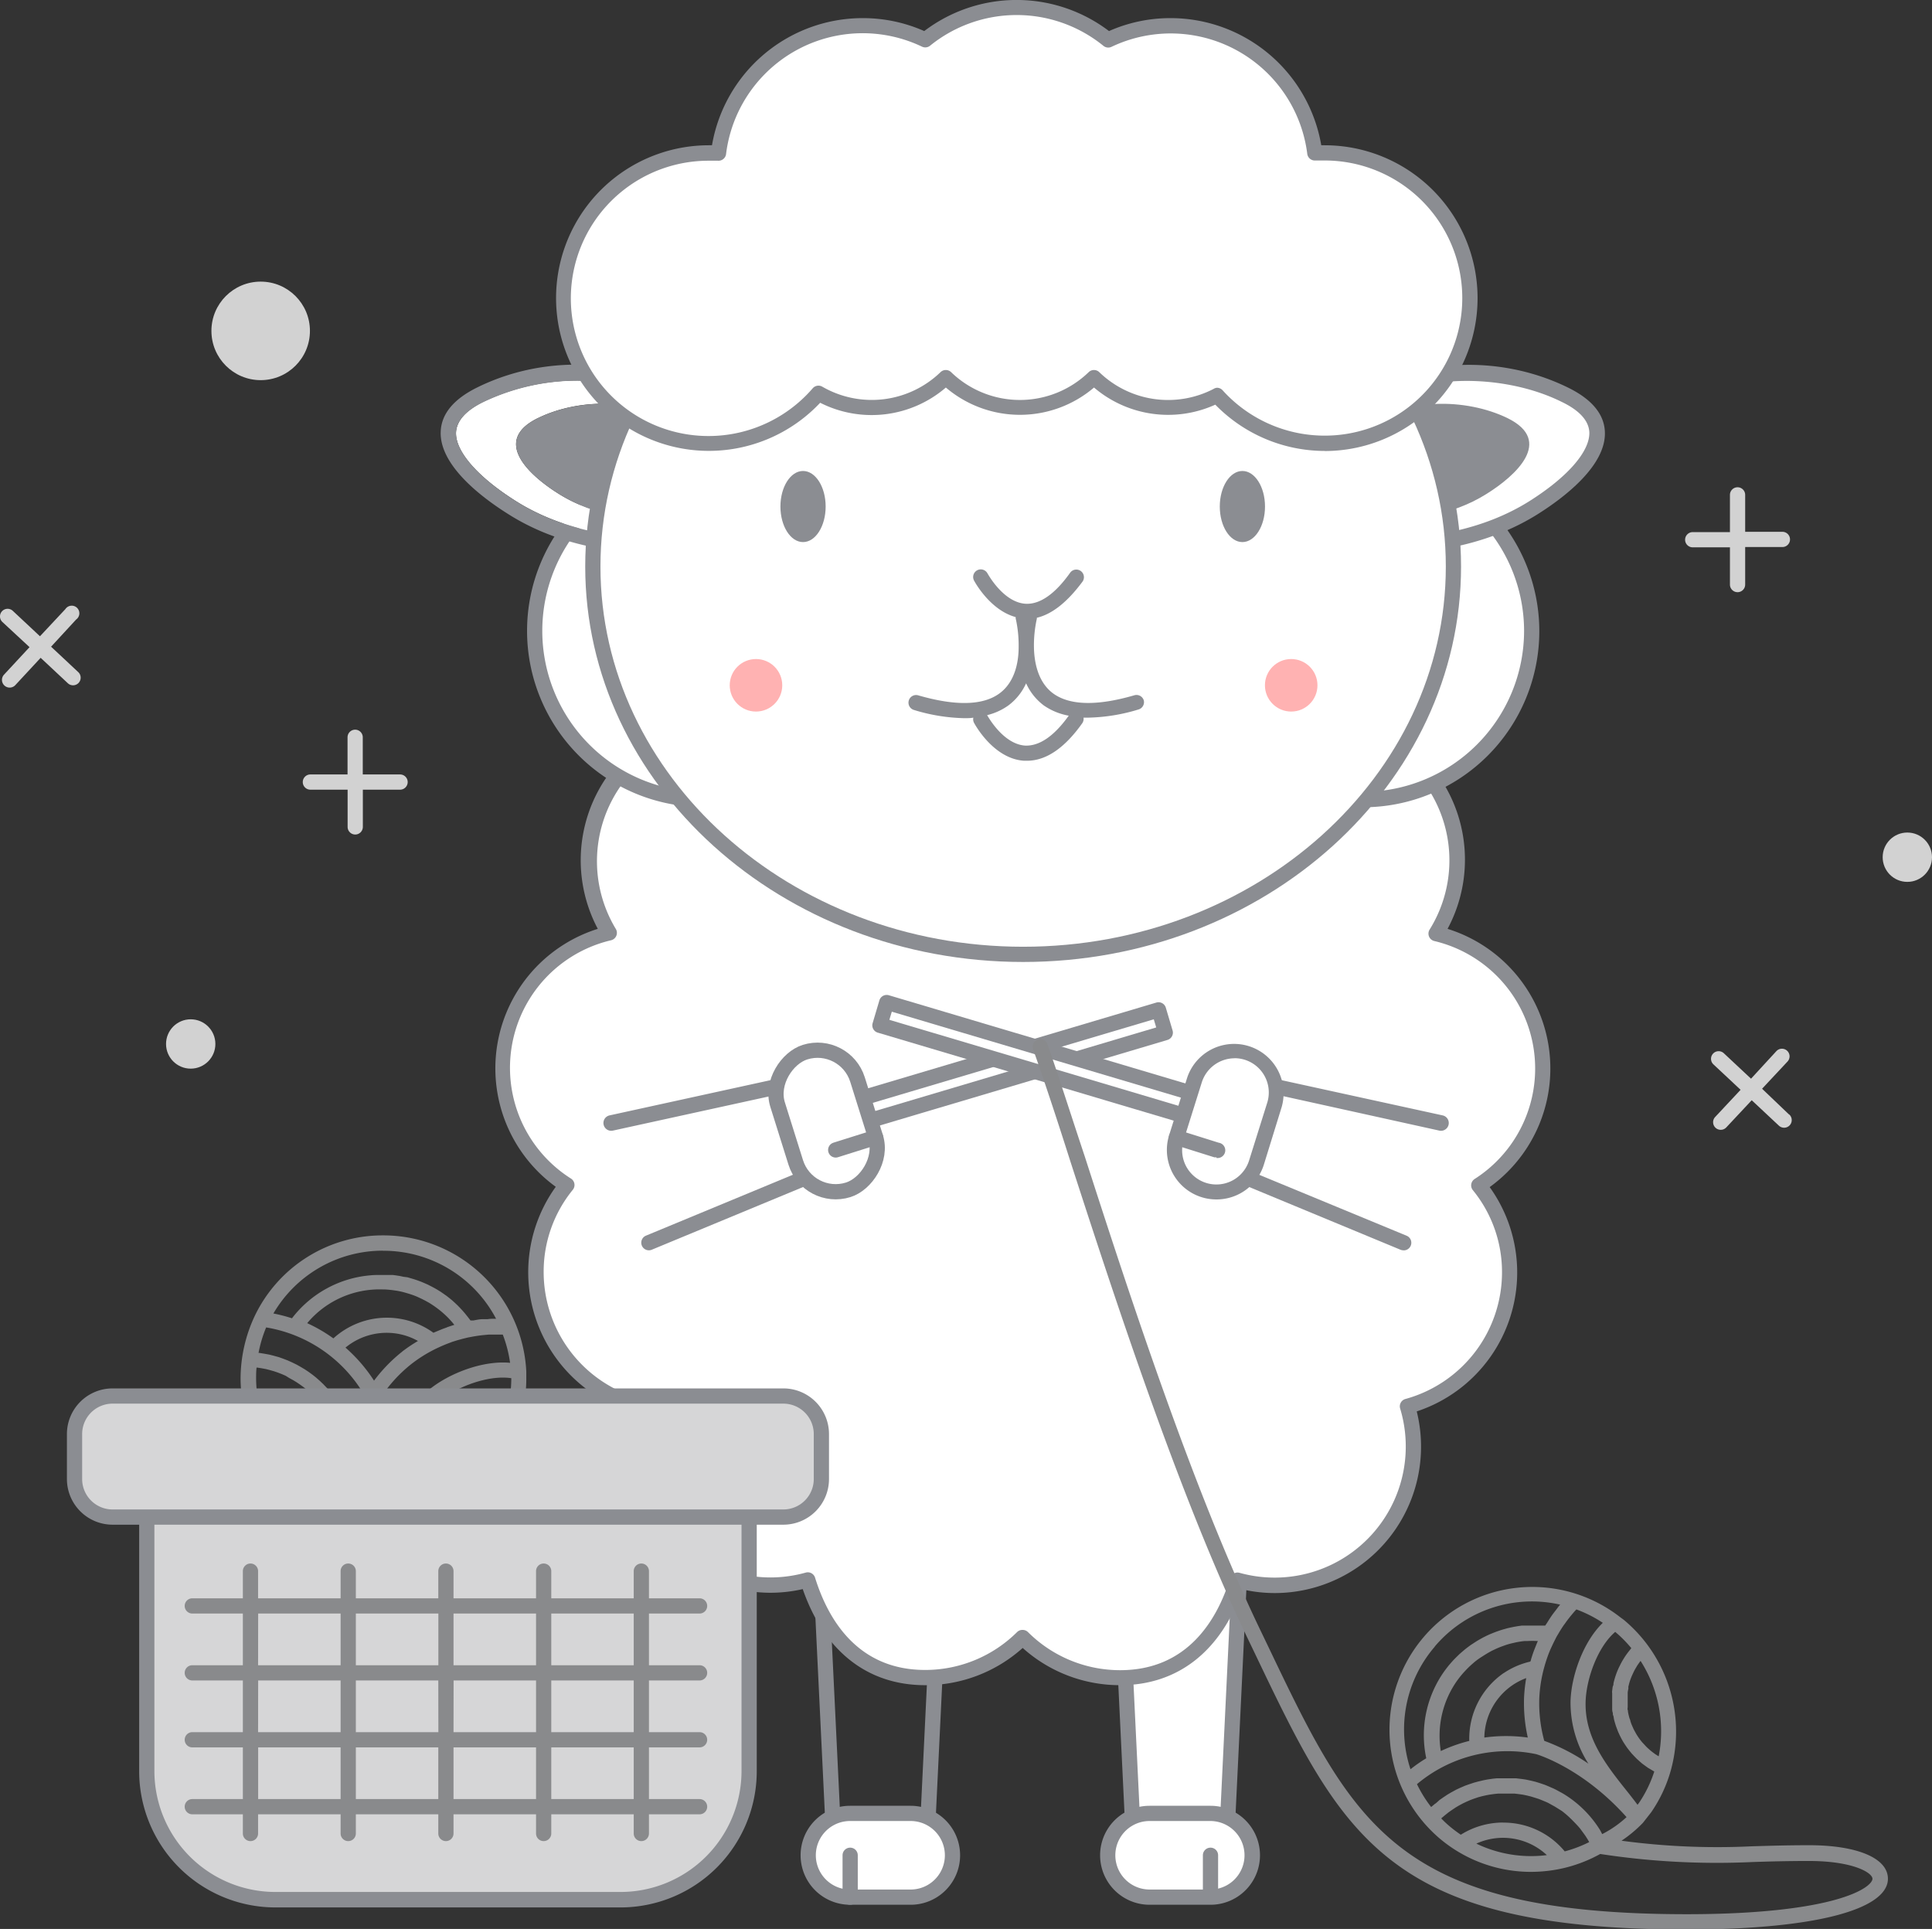 <svg id="Layer_1" data-name="Layer 1" xmlns="http://www.w3.org/2000/svg" viewBox="0 0 253.77 253.36"><rect x="0" y="0" width="253.77" height="253.36" fill="#333333" stroke="none"/><title>graphic-no-projects</title><path d="M115.64,246.36a7.26,7.26,0,0,1-7.25-7.25l-2-41.45c0-4.25,5.52-7.3,9.25-7.3s9.25,3,9.25,7.25l-2,41.55A7.25,7.25,0,0,1,115.64,246.36Zm0-54c-3.1,0-7.25,2.6-7.25,5.25l2,41.45a5.27,5.27,0,0,0,5.25,5.3h0a5.26,5.26,0,0,0,5.25-5.25l2-41.55C122.89,195,118.74,192.36,115.64,192.36Z" fill="#8b8d92"/><path d="M155,245.36h0a6.27,6.27,0,0,1-6.25-6.25l-2-41.5c0-3.44,4.81-6.25,8.25-6.25h0c3.44,0,8.25,2.81,8.25,6.25l-2,41.5A6.27,6.27,0,0,1,155,245.36Z" fill="#fff"/><path d="M155,246.36a7.26,7.26,0,0,1-7.25-7.25l-2-41.45c0-4.25,5.52-7.3,9.25-7.3s9.25,3,9.25,7.25l-2,41.55A7.25,7.25,0,0,1,155,246.36Zm0-54c-3.1,0-7.25,2.6-7.25,5.25l2,41.45a5.25,5.25,0,1,0,10.5,0l2-41.55C162.27,195,158.12,192.36,155,192.36Z" fill="#8b8d92"/><rect x="106.17" y="238.18" width="18.95" height="11" rx="5.5" ry="5.5" transform="translate(231.28 487.35) rotate(180)" fill="#fff"/><path d="M119.61,250.18h-7.95a6.5,6.5,0,0,1,0-13h7.95a6.5,6.5,0,0,1,0,13Zm-7.95-11a4.5,4.5,0,0,0,0,9h7.95a4.5,4.5,0,0,0,0-9Z" fill="#8b8d92"/><path d="M111.67,242.68a1,1,0,0,0-1,1v5.5a1,1,0,1,0,2,0v-5.5A1,1,0,0,0,111.67,242.68Z" fill="#8b8d92"/><rect x="145.55" y="238.18" width="18.95" height="11" rx="5.5" ry="5.5" fill="#fff"/><path d="M159,237.18H151a6.5,6.5,0,0,0,0,13H159a6.5,6.5,0,0,0,0-13Zm1,10.88v-4.38a1,1,0,0,0-2,0v4.5H151a4.5,4.5,0,0,1,0-9H159a4.5,4.5,0,0,1,1,8.88Z" fill="#8b8d92"/><path d="M202.64,140.3a18.23,18.23,0,0,0-14-17.72,18.22,18.22,0,0,0-25.8-24.63c-8.91-5.35-17.34-8.43-28.49-8.43s-19.58,3.08-28.49,8.43A18.22,18.22,0,0,0,80,122.58a18.21,18.21,0,0,0-5.61,33.07,18.21,18.21,0,0,0,9.37,29,18.2,18.2,0,0,0,22.31,22.86c2.31,7.43,7.23,12.82,15.42,12.82a18.17,18.17,0,0,0,12.81-5.26,18.17,18.17,0,0,0,12.81,5.26c8.19,0,13.11-5.39,15.42-12.82a18.22,18.22,0,0,0,22.31-22.86,18.21,18.21,0,0,0,9.37-29A18.21,18.21,0,0,0,202.64,140.3Z" fill="#fff"/><path d="M147.14,221.34a19.1,19.1,0,0,1-12.81-4.89,19.1,19.1,0,0,1-12.81,4.89c-7.58,0-13.25-4.47-16.08-12.62a19,19,0,0,1-4.21.48,19.23,19.23,0,0,1-18.67-23.86A19.21,19.21,0,0,1,73,155.88,19.21,19.21,0,0,1,78.52,122a19.22,19.22,0,0,1,27.35-25.19c9.78-5.78,18.33-8.25,28.46-8.25S153,91,162.79,96.76A19.22,19.22,0,0,1,190.14,122a19.21,19.21,0,0,1,5.53,33.92,19.21,19.21,0,0,1-9.58,29.46,19.23,19.23,0,0,1-18.67,23.86,19,19,0,0,1-4.21-.48C160.39,216.87,154.71,221.34,147.14,221.34Zm-12.81-7.26a1,1,0,0,1,.7.29,17.13,17.13,0,0,0,12.1,5c8.84,0,12.75-6.59,14.46-12.12a1,1,0,0,1,1.22-.67A17.22,17.22,0,0,0,183.91,185a1,1,0,0,1,.69-1.25,17.26,17.26,0,0,0,12.69-16.61,17,17,0,0,0-3.83-10.82,1,1,0,0,1,.24-1.47,17.21,17.21,0,0,0-5.3-31.25,1,1,0,0,1-.62-1.5,17.22,17.22,0,0,0-24.39-23.28,1,1,0,0,1-1.08,0c-9.81-5.89-17.91-8.29-28-8.29s-18.17,2.4-28,8.29a1,1,0,0,1-1.08,0A17.22,17.22,0,0,0,80.88,122a1,1,0,0,1-.62,1.5A17.21,17.21,0,0,0,75,154.8a1,1,0,0,1,.24,1.47,17,17,0,0,0-3.83,10.82A17.26,17.26,0,0,0,84.06,183.7a1,1,0,0,1,.69,1.25,17.2,17.2,0,0,0,21.09,21.6,1,1,0,0,1,1.22.67c1.72,5.53,5.62,12.12,14.46,12.12a17.13,17.13,0,0,0,12.1-5A1,1,0,0,1,134.33,214.08Z" fill="#8b8d92"/><circle cx="179.05" cy="82.88" r="22.14" fill="#fff"/><path d="M179.05,61.75a21.14,21.14,0,1,0,21.14,21.14A21.16,21.16,0,0,0,179.05,61.75Z" fill="none"/><path d="M179.05,59.75a23.14,23.14,0,1,0,23.14,23.14A23.16,23.16,0,0,0,179.05,59.75Zm0,44.28a21.14,21.14,0,1,1,21.14-21.14A21.16,21.16,0,0,1,179.05,104Z" fill="#8b8d92"/><circle cx="92.37" cy="82.88" r="22.14" fill="#fff"/><path d="M92.37,106a23.14,23.14,0,1,1,23.14-23.14A23.16,23.16,0,0,1,92.37,106Zm0-44.28a21.14,21.14,0,1,0,21.14,21.14A21.16,21.16,0,0,0,92.37,61.75Z" fill="#8b8d92"/><path d="M177.62,53.79c7.31-6.09,19.69-6,27.91-2,9.1,4.49,1.59,11.28-4.13,14.87-7.12,4.47-15.82,5.54-24.06,4.88Z" fill="#fff"/><path d="M181.67,72.74q-2.16,0-4.42-.18a1,1,0,0,1-.92-1l.14-8.89c.14-9.06.15-9.4.54-9.67,6-5,18.18-7.39,29-2.07,3.06,1.51,4.68,3.44,4.79,5.74.23,4.49-5.44,8.74-8.83,10.87C196.46,71,189.52,72.74,181.67,72.74Zm-3.32-2.11c8.84.56,16.61-1.09,22.51-4.79,5.07-3.19,8-6.58,7.9-9.08-.08-1.52-1.32-2.88-3.68-4-7.47-3.69-19.31-4.07-26.47,1.56C178.57,56.64,178.4,67.37,178.35,70.64Zm-.73-16.84h0Z" fill="#8b8d92"/><path d="M179.4,56.25c4.88-4.07,13.15-4,18.64-1.32,6.07,3,1.06,7.54-2.76,9.93-4.75,3-10.57,3.7-16.07,3.26Z" fill="#8b8d92"/><path d="M59.9,56.76c-.13,2.5,2.83,5.89,7.9,9.08,5.9,3.71,13.67,5.35,22.51,4.79-.05-3.26-.22-14-.26-16.36-3.81-3-8.94-4.29-14-4.29a28.79,28.79,0,0,0-12.44,2.73C61.21,53.88,60,55.24,59.9,56.76Zm10.73-1.83c5.49-2.71,13.76-2.75,18.64,1.32l.19,11.87c-5.5.44-11.32-.28-16.07-3.26C69.56,62.47,64.55,57.93,70.62,54.93Z" fill="#fff"/><path d="M91.75,53.09,91.68,53c-6-5-18.2-7.43-29-2.11-3.06,1.51-4.68,3.44-4.79,5.74-.23,4.49,5.44,8.74,8.83,10.87C72.2,71,79.14,72.74,87,72.74q2.16,0,4.42-.18a1,1,0,0,0,.92-1C92,53.37,92,53.37,91.75,53.09Zm-1.7,1.19c0,2.36.21,13.09.26,16.36-8.84.56-16.61-1.09-22.51-4.79-5.07-3.19-8-6.58-7.9-9.08.08-1.52,1.32-2.88,3.68-4A28.79,28.79,0,0,1,76,50C81.11,50,86.24,51.28,90.05,54.28Z" fill="#8b8d92"/><path d="M73.38,64.86c4.75,3,10.57,3.7,16.07,3.26l-.19-11.87c-4.88-4.07-13.15-4-18.64-1.32C64.55,57.93,69.56,62.47,73.38,64.86Z" fill="#8b8d92"/><ellipse cx="134.39" cy="74.41" rx="56.52" ry="50.94" fill="#fff"/><path d="M134.39,126.35c-31.72,0-57.52-23.3-57.52-51.94s25.81-51.94,57.52-51.94,57.52,23.3,57.52,51.94S166.11,126.35,134.39,126.35Zm0-101.88c-30.62,0-55.52,22.4-55.52,49.94s24.91,49.94,55.52,49.94,55.52-22.4,55.52-49.94S165,24.47,134.39,24.47Z" fill="#8b8d92"/><ellipse cx="105.48" cy="66.53" rx="2.97" ry="4.67" fill="#8b8d92"/><ellipse cx="163.19" cy="66.53" rx="2.97" ry="4.67" fill="#8b8d92"/><path d="M150.24,92a1,1,0,0,0-1.24-.68c-4.92,1.43-8.51,1.34-10.68-.25-2-1.48-2.48-4.12-2.51-6.07a16.09,16.09,0,0,1,.38-3.73.94.94,0,0,0,0-.13c2-.47,4-2.05,6-4.75a1,1,0,1,0-1.63-1.16c-2,2.82-4,4.18-5.86,4.07-2.93-.19-4.94-3.92-5-4a1,1,0,0,0-1.77.93c.09.18,2.11,3.91,5.48,4.82a1,1,0,0,0,0,.17A16.14,16.14,0,0,1,133.8,85c0,2-.5,4.59-2.51,6.07-2.17,1.6-5.77,1.68-10.68.26a1,1,0,1,0-.56,1.92,24.08,24.08,0,0,0,6.62,1.08c.41,0,.8,0,1.18-.07a1,1,0,0,0,.08.66c.1.19,2.55,4.75,6.59,5h.38c2.49,0,4.93-1.65,7.25-4.92a1,1,0,0,0,.17-.74c.21,0,.4,0,.62,0a24.08,24.08,0,0,0,6.62-1.08A1,1,0,0,0,150.24,92Zm-15.58,5.93c-2.93-.19-4.94-3.92-5-4l0,0a8.07,8.07,0,0,0,2.8-1.28,7.47,7.47,0,0,0,2.32-2.9,7.47,7.47,0,0,0,2.33,2.91A8.29,8.29,0,0,0,140.38,94C138.42,96.73,136.51,98,134.66,97.93Z" fill="#8b8d92"/><circle cx="99.3" cy="90.01" r="3.45" fill="#ffb2b2"/><circle cx="169.6" cy="90.01" r="3.45" fill="#ffb2b2"/><path d="M174,20.08c-.44,0-.87,0-1.3,0A19.08,19.08,0,0,0,145.54,5.25a19.07,19.07,0,0,0-24,0A19.08,19.08,0,0,0,94.38,20.13c-.43,0-.86,0-1.3,0a19.08,19.08,0,1,0,14.42,31.53,14,14,0,0,0,16.73-2.06,14,14,0,0,0,19.46,0,14,14,0,0,0,16.16,2.37A19.07,19.07,0,1,0,174,20.08Z" fill="#fff"/><path d="M174,59.23a20.1,20.1,0,0,1-14.37-6.08,15,15,0,0,1-15.93-2.25,15,15,0,0,1-19.46,0,14.95,14.95,0,0,1-16.51,2A20.07,20.07,0,1,1,93.08,19.08h.44a20.09,20.09,0,0,1,19.79-16.7,19.88,19.88,0,0,1,8.09,1.7,20.07,20.07,0,0,1,24.27,0,19.88,19.88,0,0,1,8.09-1.7,20.09,20.09,0,0,1,19.79,16.7H174a20.08,20.08,0,1,1,0,40.16Zm-14.15-8.3a1,1,0,0,1,.74.33A18.07,18.07,0,1,0,174,21.08c-.41,0-.82,0-1.23,0a1,1,0,0,1-1.06-.88A18.08,18.08,0,0,0,146,6.15,1,1,0,0,1,144.91,6a18.07,18.07,0,0,0-22.74,0,1,1,0,0,1-1.06.13,18.08,18.08,0,0,0-25.74,14.1,1,1,0,0,1-1.06.88c-.41,0-.82,0-1.23,0A18.08,18.08,0,1,0,106.75,51a1,1,0,0,1,1.26-.21,13,13,0,0,0,15.53-1.91,1,1,0,0,1,1.39,0,13,13,0,0,0,18.07,0,1,1,0,0,1,1.39,0,13,13,0,0,0,15,2.21A1,1,0,0,1,159.85,50.93Z" fill="#8b8d92"/><path d="M98.4,193.62v39a16.93,16.93,0,0,1-16.88,16.88H36.16a16.93,16.93,0,0,1-16.88-16.88v-39Z" fill="#d6d6d7"/><path d="M81.52,250.53H36.16a17.9,17.9,0,0,1-17.88-17.88v-39a1,1,0,0,1,1-1H98.4a1,1,0,0,1,1,1v39A17.9,17.9,0,0,1,81.52,250.53ZM20.28,194.62v38a15.9,15.9,0,0,0,15.88,15.88H81.52A15.9,15.9,0,0,0,97.4,232.65v-38Z" fill="#8b8d92"/><path d="M91.89,220.72a1,1,0,1,0,0-2H85.24v-6.79h6.65a1,1,0,1,0,0-2H85.24v-3.57a1,1,0,0,0-2,0v3.57H72.41v-3.57a1,1,0,0,0-2,0v3.57H59.57v-3.57a1,1,0,0,0-2,0v3.57H46.74v-3.57a1,1,0,0,0-2,0v3.57H33.9v-3.57a1,1,0,0,0-2,0v3.57H25.26a1,1,0,1,0,0,2H31.9v6.79H25.26a1,1,0,1,0,0,2H31.9v6.79H25.26a1,1,0,1,0,0,2H31.9v6.79H25.26a1,1,0,0,0,0,2H31.9v2.52a1,1,0,0,0,2,0V238.3H44.74v2.52a1,1,0,0,0,2,0V238.3H57.57v2.52a1,1,0,0,0,2,0V238.3H70.41v2.52a1,1,0,1,0,2,0V238.3H83.24v2.52a1,1,0,0,0,2,0V238.3h6.65a1,1,0,0,0,0-2H85.24v-6.79h6.65a1,1,0,1,0,0-2H85.24v-6.79Zm-8.65-8.79v6.79H72.41v-6.79Zm-12.83,0v6.79H59.57v-6.79Zm-10.83,8.79H70.41v6.79H59.57Zm-2,6.79H46.74v-6.79H57.57Zm0-15.58v6.79H46.74v-6.79Zm-23.67,0H44.74v6.79H33.9Zm0,8.79H44.74v6.79H33.9Zm0,15.58v-6.79H44.74v6.79Zm12.83,0v-6.79H57.57v6.79Zm12.83,0v-6.79H70.41v6.79Zm23.67,0H72.41v-6.79H83.24Zm0-8.79H72.41v-6.79H83.24Z" fill="#898a8c"/><path d="M106.77,150.41a1,1,0,0,1-1-.71l-.89-3a1,1,0,0,1,.67-1.24l46.34-13.78a1,1,0,0,1,1.24.67l.89,3a1,1,0,0,1-.67,1.24l-46.34,13.78A1,1,0,0,1,106.77,150.41Zm.35-3.32.32,1.07,44.43-13.21-.32-1.07Z" fill="#8b8d92"/><circle cx="107.99" cy="147.14" r="4.42" transform="translate(-37.47 36.89) rotate(-16.56)" fill="#fff"/><path d="M108,152.56a5.44,5.44,0,1,1,1.55-.23A5.46,5.46,0,0,1,108,152.56Zm0-8.84a3.44,3.44,0,0,0-1,.14,3.4,3.4,0,1,0,1-.14Z" fill="#8b8d92"/><path d="M85.22,164.22a1,1,0,0,1-.38-1.92l20.87-8.65a5.25,5.25,0,1,0-3.06-10l-22.15,4.85a1,1,0,1,1-.43-2l22.07-4.83a7.25,7.25,0,0,1,4.26,13.86L85.6,164.15A1,1,0,0,1,85.22,164.22Z" fill="#8b8d92"/><rect x="99.1" y="141.74" width="18.95" height="11" rx="5.5" ry="5.5" transform="translate(216.56 -0.44) rotate(72.58)" fill="#fff" stroke="#8b8d92" stroke-linecap="round" stroke-linejoin="round" stroke-width="2"/><line x1="115.01" y1="149.39" x2="109.77" y2="151.04" fill="none" stroke="#8b8d92" stroke-linecap="round" stroke-linejoin="round" stroke-width="2"/><rect x="115.01" y="138.46" width="48.35" height="3.12" transform="translate(232.69 313.91) rotate(-163.44)" fill="#fff"/><path d="M161.92,149.41a1,1,0,0,1-.29,0l-46.34-13.78a1,1,0,0,1-.67-1.24l.89-3a1,1,0,0,1,1.24-.67l46.34,13.78a1,1,0,0,1,.67,1.24l-.89,3A1,1,0,0,1,161.92,149.41Zm-45.1-15.46,44.43,13.21.32-1.07-44.43-13.21Z" fill="#8b8d92"/><circle cx="160.69" cy="146.14" r="4.42" transform="translate(-25.2 258.5) rotate(-73.44)" fill="#fff"/><path d="M160.7,151.56a5.42,5.42,0,1,1,1.54-10.62,5.42,5.42,0,0,1-1.54,10.62Zm0-8.84a3.44,3.44,0,1,0,1,.14A3.4,3.4,0,0,0,160.68,142.72Z" fill="#8b8d92"/><path d="M184.32,164.22a1,1,0,0,1-.38-.08l-20.87-8.65a7.25,7.25,0,0,1,4.42-13.8l22,4.81a1,1,0,1,1-.43,2L167,143.63a5.25,5.25,0,1,0-3.23,10l21,8.68a1,1,0,0,1-.38,1.92Z" fill="#8b8d92"/><rect x="151.49" y="141.74" width="18.95" height="11" rx="5.5" ry="5.5" transform="translate(349.65 37.75) rotate(107.42)" fill="#fff"/><path d="M159.77,157.54a6.5,6.5,0,0,1-6.2-8.45l2.38-7.58a6.5,6.5,0,0,1,12.4,3.89L166,153A6.51,6.51,0,0,1,159.77,157.54ZM162.16,139a4.53,4.53,0,0,0-4.3,3.15l-2.38,7.58h0a4.5,4.5,0,1,0,8.59,2.69l2.38-7.58a4.5,4.5,0,0,0-4.29-5.85Zm-7.63,10.44h0Z" fill="#8b8d92"/><path d="M159.78,152a1,1,0,0,1-.3,0l-5.25-1.65a1,1,0,1,1,.6-1.91l5.25,1.65a1,1,0,0,1-.3,2Z" fill="#8b8d92"/><circle cx="25.05" cy="137.12" r="3.24" fill="#d2d2d2"/><circle cx="250.53" cy="112.59" r="3.24" fill="#d2d2d2"/><circle cx="34.24" cy="43.46" r="6.47" fill="#d2d2d2"/><path d="M234.12,69.85h-4.89V65a1,1,0,1,0-2,0v4.89h-4.89a1,1,0,0,0,0,2h4.89v4.89a1,1,0,1,0,2,0V71.85h4.89a1,1,0,1,0,0-2Z" fill="#d2d2d2"/><path d="M52.54,101.72H47.65V96.84a1,1,0,0,0-2,0v4.88H40.77a1,1,0,0,0,0,2h4.89v4.89a1,1,0,0,0,2,0v-4.89h4.89a1,1,0,0,0,0-2Z" fill="#d2d2d2"/><path d="M6.71,84.94,10,81.37A1,1,0,1,0,8.59,80L5.25,83.57,1.68,80.23A1,1,0,0,0,.32,81.7L3.88,85,.54,88.6A1,1,0,0,0,2,90L5.34,86.4l3.57,3.34a1,1,0,0,0,1.37-1.46Z" fill="#d2d2d2"/><path d="M235,146.39,231.45,143l3.34-3.57a1,1,0,1,0-1.46-1.37L230,141.68l-3.57-3.34a1,1,0,0,0-1.37,1.46l3.57,3.34-3.34,3.57a1,1,0,0,0,1.46,1.37l3.34-3.57,3.57,3.34a1,1,0,0,0,1.37-1.46Z" fill="#d2d2d2"/><path d="M34.76,183.36a10.68,10.68,0,0,0-1-.39,17.06,17.06,0,0,1-.12-1.89c0-.46,0-.93.06-1.45h.12l.52.08.59.11.51.13.56.16.5.17.54.21.48.21L38,181l.46.25.48.29.43.29.46.33.41.32.43.37.38.35.16.17h2.63l-.1-.13c-.14-.18-.28-.36-.43-.53l-.39-.43-.47-.49-.42-.4-.51-.45-.45-.36-.55-.4-.48-.32-.59-.35-.5-.28-.62-.3-.53-.24-.65-.25-.54-.19-.69-.19-.56-.14-.72-.13-.56-.09-.12,0a16.57,16.57,0,0,1,1-3.35,18.43,18.43,0,0,1,13,9.07h2.21l0-.1a18.74,18.74,0,0,1,3.86-4.16,18.21,18.21,0,0,1,3.56-2.17q.56-.26,1.14-.49l.69-.26.67-.21.7-.19.65-.16.69-.13q.62-.11,1.24-.18l.84-.08.63,0h1.2A16.68,16.68,0,0,1,67,179c-3.57-.34-8,1.37-10.62,3.51-.33.27-.64.55-.93.84h3.17c2.4-1.57,5.9-2.73,8.54-2.33a16.4,16.4,0,0,1-.17,2.33h2a18.21,18.21,0,0,0,.14-2.35c0-.19,0-.38,0-.58l0-.27h0a18.81,18.81,0,0,0-18.73-17.89h-.15A18.62,18.62,0,0,0,33.5,172.76h0a19.42,19.42,0,0,0-1.9,8.33,19.06,19.06,0,0,0,.15,2.27Zm18.07-5.83a20.54,20.54,0,0,0-3.7,3.81A20.8,20.8,0,0,0,45.38,177,8.5,8.5,0,0,1,53,175.35a8.39,8.39,0,0,1,1.9.78A20.29,20.29,0,0,0,52.83,177.52Zm5.86-3.18-.58.21-.94.39-.24.1a10.44,10.44,0,0,0-13.14.74,20.33,20.33,0,0,0-3.44-2,12.38,12.38,0,0,1,9.89-4.43h.26a12.49,12.49,0,0,1,1.25.12l.35.05q.6.1,1.18.27l.34.1c.39.12.78.25,1.15.41l.26.12c.37.17.74.35,1.09.55l.15.08a12.55,12.55,0,0,1,1.08.72l.19.14a12.58,12.58,0,0,1,1,.85l.18.17a12.61,12.61,0,0,1,.9,1l.06.07C59.33,174.12,59,174.23,58.69,174.34Zm-8.44-10.07h.13a16.71,16.71,0,0,1,14.78,8.93h-.07c-.35,0-.7,0-1.06.06l-.66,0c-.41,0-.81.1-1.21.17l-.36,0-.1-.14-.28-.36-.33-.41-.3-.35-.35-.38-.32-.33-.37-.35-.34-.31-.39-.32-.36-.28-.41-.29-.38-.26-.42-.26-.4-.23-.44-.23-.41-.21-.45-.2-.43-.18-.46-.17-.44-.15-.47-.14-.45-.13L53,167.7l-.45-.1-.51-.08-.45-.06-.54,0-.43,0h-1q-.49,0-1,.05a14.51,14.51,0,0,0-10.27,5.64,19.74,19.74,0,0,0-2.44-.63A16.64,16.64,0,0,1,50.25,164.27Z" fill="#898a8c"/><path d="M237.65,242.36c-3,0-5.41.08-7.51.14a94.5,94.5,0,0,1-17.15-.73,17.38,17.38,0,0,0,2.8-2.34l0,0,0,0,1.09-1.39a18.36,18.36,0,0,0,2.6-5.57,19.13,19.13,0,0,0-3.12-16.47h0a19,19,0,0,0-2.94-3.13c-.15-.13-.3-.24-.46-.35l-.21-.16h0a18.76,18.76,0,0,0-23.69,29.08,18.57,18.57,0,0,0,12,4.42,19.15,19.15,0,0,0,4.22-.47h0a18.73,18.73,0,0,0,4.91-1.88,101.07,101.07,0,0,0,19.95,1.06c2.08-.07,4.44-.14,7.45-.14,5.83,0,8.36,1.55,8.36,2.34,0,.5-1.07,1.73-5.12,2.82-3.11.84-9,1.83-19.24,1.83-38.19,0-43.81-11.74-55-35.14l-1.1-2.29c-8.91-18.56-17.41-44.75-23-62.08-2-6-3.65-11.24-4.93-14.82a1,1,0,0,0-1.88.67c1.27,3.56,3,8.75,4.91,14.77,5.64,17.38,14.17,43.65,23.13,62.33l1.1,2.29c11.55,24.15,17.35,36.28,56.8,36.28,8.3,0,15.13-.66,19.76-1.9,5.46-1.47,6.6-3.4,6.6-4.75C248,244.06,243.94,242.36,237.65,242.36Zm-23.1-22.69q.16-.34.36-.66l.1-.18c.15-.23.31-.46.48-.68a17.16,17.16,0,0,1,2.38,12.53l-.2-.12-.28-.18-.35-.26-.25-.2-.34-.3-.22-.21-.33-.36-.18-.19q-.23-.27-.43-.55l0,0c-.14-.2-.28-.41-.4-.62l-.12-.22c-.08-.14-.16-.29-.23-.44l-.12-.27c-.06-.14-.12-.27-.17-.41l-.1-.3c0-.14-.09-.27-.13-.41s-.05-.21-.08-.31-.06-.28-.09-.42,0-.21-.05-.32,0-.28,0-.42,0-.22,0-.33,0-.29,0-.43,0-.21,0-.32,0-.3,0-.46,0-.2,0-.3.05-.33.08-.5,0-.17,0-.26c.06-.25.12-.5.2-.75a8.46,8.46,0,0,1,.34-.87Zm-.28-3.19-.13.17-.27.34c-.16.21-.31.42-.45.63l-.23.37c-.14.23-.27.47-.39.72s-.12.22-.17.34a10.43,10.43,0,0,0-.44,1.11c-.1.31-.19.63-.26.95,0,.11,0,.21-.06.32s-.08.42-.11.64,0,.25,0,.38,0,.38,0,.57,0,.27,0,.41,0,.36,0,.54,0,.28,0,.41,0,.35.06.52,0,.28.07.41.07.34.11.51.07.27.11.41.1.33.15.49l.15.4c.06.16.12.32.19.47l.18.39.23.45.21.37.28.43.24.35.32.41.27.33.36.38.29.3.4.36.31.27.45.33.32.23.51.3.32.19,0,0a16.18,16.18,0,0,1-2,4.11l-.2.26c-.37-.51-.77-1-1.08-1.41l-.2-.25c-2.78-3.48-5.66-7.07-5.54-11.85.08-3,1.56-7.2,3.89-9.2A16.51,16.51,0,0,1,214.28,216.48Zm-8.38-3.7.37-.47c.2-.24.4-.48.6-.71l.2-.21a16.71,16.71,0,0,1,3.47,1.76c-2.58,2.49-4.16,7-4.24,10.35h0a14.9,14.9,0,0,0,2.35,8.15,26,26,0,0,0-5.8-3,18.73,18.73,0,0,1-.65-5.64,18.23,18.23,0,0,1,.67-4.11q.17-.61.38-1.21c.08-.23.16-.45.25-.67s.18-.43.28-.64.2-.44.31-.66.2-.4.3-.6.22-.38.33-.57q.32-.55.68-1.08C205.56,213.26,205.72,213,205.9,212.78Zm-17.44,3.49a16.71,16.71,0,0,1,16.48-5.51l-.07.08c-.17.2-.32.41-.48.62s-.39.5-.57.76-.37.56-.55.85-.2.29-.29.44h-.16l-.5,0-.46,0h-1l-.55,0-.41,0-.55.08-.4.07-.55.11-.39.09-.54.15-.39.12-.52.18-.39.15-.49.2-.39.18-.46.23-.4.22-.43.25-.4.26-.4.26-.41.3-.36.28-.41.35-.32.28-.42.41-.27.27c-.15.16-.3.33-.45.5l-.2.23q-.31.38-.61.79a14.51,14.51,0,0,0-2.4,11.47,19.75,19.75,0,0,0-2.07,1.44A16.64,16.64,0,0,1,188.46,216.28Zm12.23,11.95a20.79,20.79,0,0,0-5.71,0,8.49,8.49,0,0,1,3.68-6.87,8.37,8.37,0,0,1,1.82-.94,20.24,20.24,0,0,0-.28,2.48A20.52,20.52,0,0,0,200.68,228.23Zm-3.16-8.48a10.48,10.48,0,0,0-4.53,8.92,20.31,20.31,0,0,0-3.74,1.33,12.53,12.53,0,0,1,2.19-9.31,12.7,12.7,0,0,1,.9-1.1l.14-.15a12.56,12.56,0,0,1,.93-.9l.24-.21q.47-.39,1-.72l.33-.21c.33-.21.66-.4,1-.58l.36-.17q.44-.21.9-.38l.47-.17c.32-.11.64-.2,1-.28l.39-.09c.39-.08.78-.14,1.17-.18l.36,0a12.57,12.57,0,0,1,1.27,0H202l0,0c-.12.26-.22.53-.33.8s-.19.48-.28.73-.2.59-.29.89c0,.09-.06.19-.09.28A10.35,10.35,0,0,0,197.52,219.75Zm-9,17.15-.45.38-.09.07a16.65,16.65,0,0,1-1.86-3,18.45,18.45,0,0,1,15.66-3.94c.37.11,6.2,1.92,11.87,8.27a14.36,14.36,0,0,1-3.2,2.23c-.11-.2-.21-.42-.33-.61a14.56,14.56,0,0,0-3.82-4.06h0c-.36-.26-.73-.5-1.11-.72l-.37-.2c-.26-.14-.52-.29-.79-.41l-.44-.19c-.25-.11-.5-.22-.75-.31l-.47-.16c-.25-.08-.49-.16-.75-.23l-.49-.12-.75-.16-.5-.07-.75-.09-.51,0-.75,0h-.51l-.75,0-.51.05-.74.11-.51.1-.72.17-.51.14-.7.23-.5.18-.67.29-.49.23-.64.35-.48.28-.6.4-.47.33C188.9,236.59,188.72,236.75,188.54,236.9Zm5.4,5.26a8.43,8.43,0,0,1,9.26,1.51A16.58,16.58,0,0,1,193.94,242.16Zm3.51-2.77a10.47,10.47,0,0,0-5.55,1.6,17.14,17.14,0,0,1-1.51-1.14c-.35-.3-.7-.62-1.06-1l.09-.09.37-.31.5-.4.4-.28.52-.35.42-.25.54-.29.44-.21.55-.24.46-.17.56-.19.48-.13.57-.13.49-.09.58-.08.5-.05.58,0h.51l.57,0,.51,0,.57.07.51.07.57.12.49.12.58.18.47.15.59.24.43.18c.22.1.43.22.64.34l.35.19c.32.19.64.4,1,.62a12.44,12.44,0,0,1,1.16,1c.12.11.23.23.34.34s.48.49.7.74.24.29.35.44.38.51.56.77l.31.49c.06.1.11.21.17.31v0a16.71,16.71,0,0,1-3.21,1.22A10.43,10.43,0,0,0,197.45,239.39Z" fill="#898a8c"/><rect x="9.79" y="183.36" width="98.1" height="15.9" rx="5" ry="5" fill="#d6d6d7"/><path d="M102.89,200.26H14.79a6,6,0,0,1-6-6v-5.9a6,6,0,0,1,6-6h88.1a6,6,0,0,1,6,6v5.9A6,6,0,0,1,102.89,200.26Zm-88.1-15.9a4,4,0,0,0-4,4v5.9a4,4,0,0,0,4,4h88.1a4,4,0,0,0,4-4v-5.9a4,4,0,0,0-4-4Z" fill="#8b8d92"/></svg>